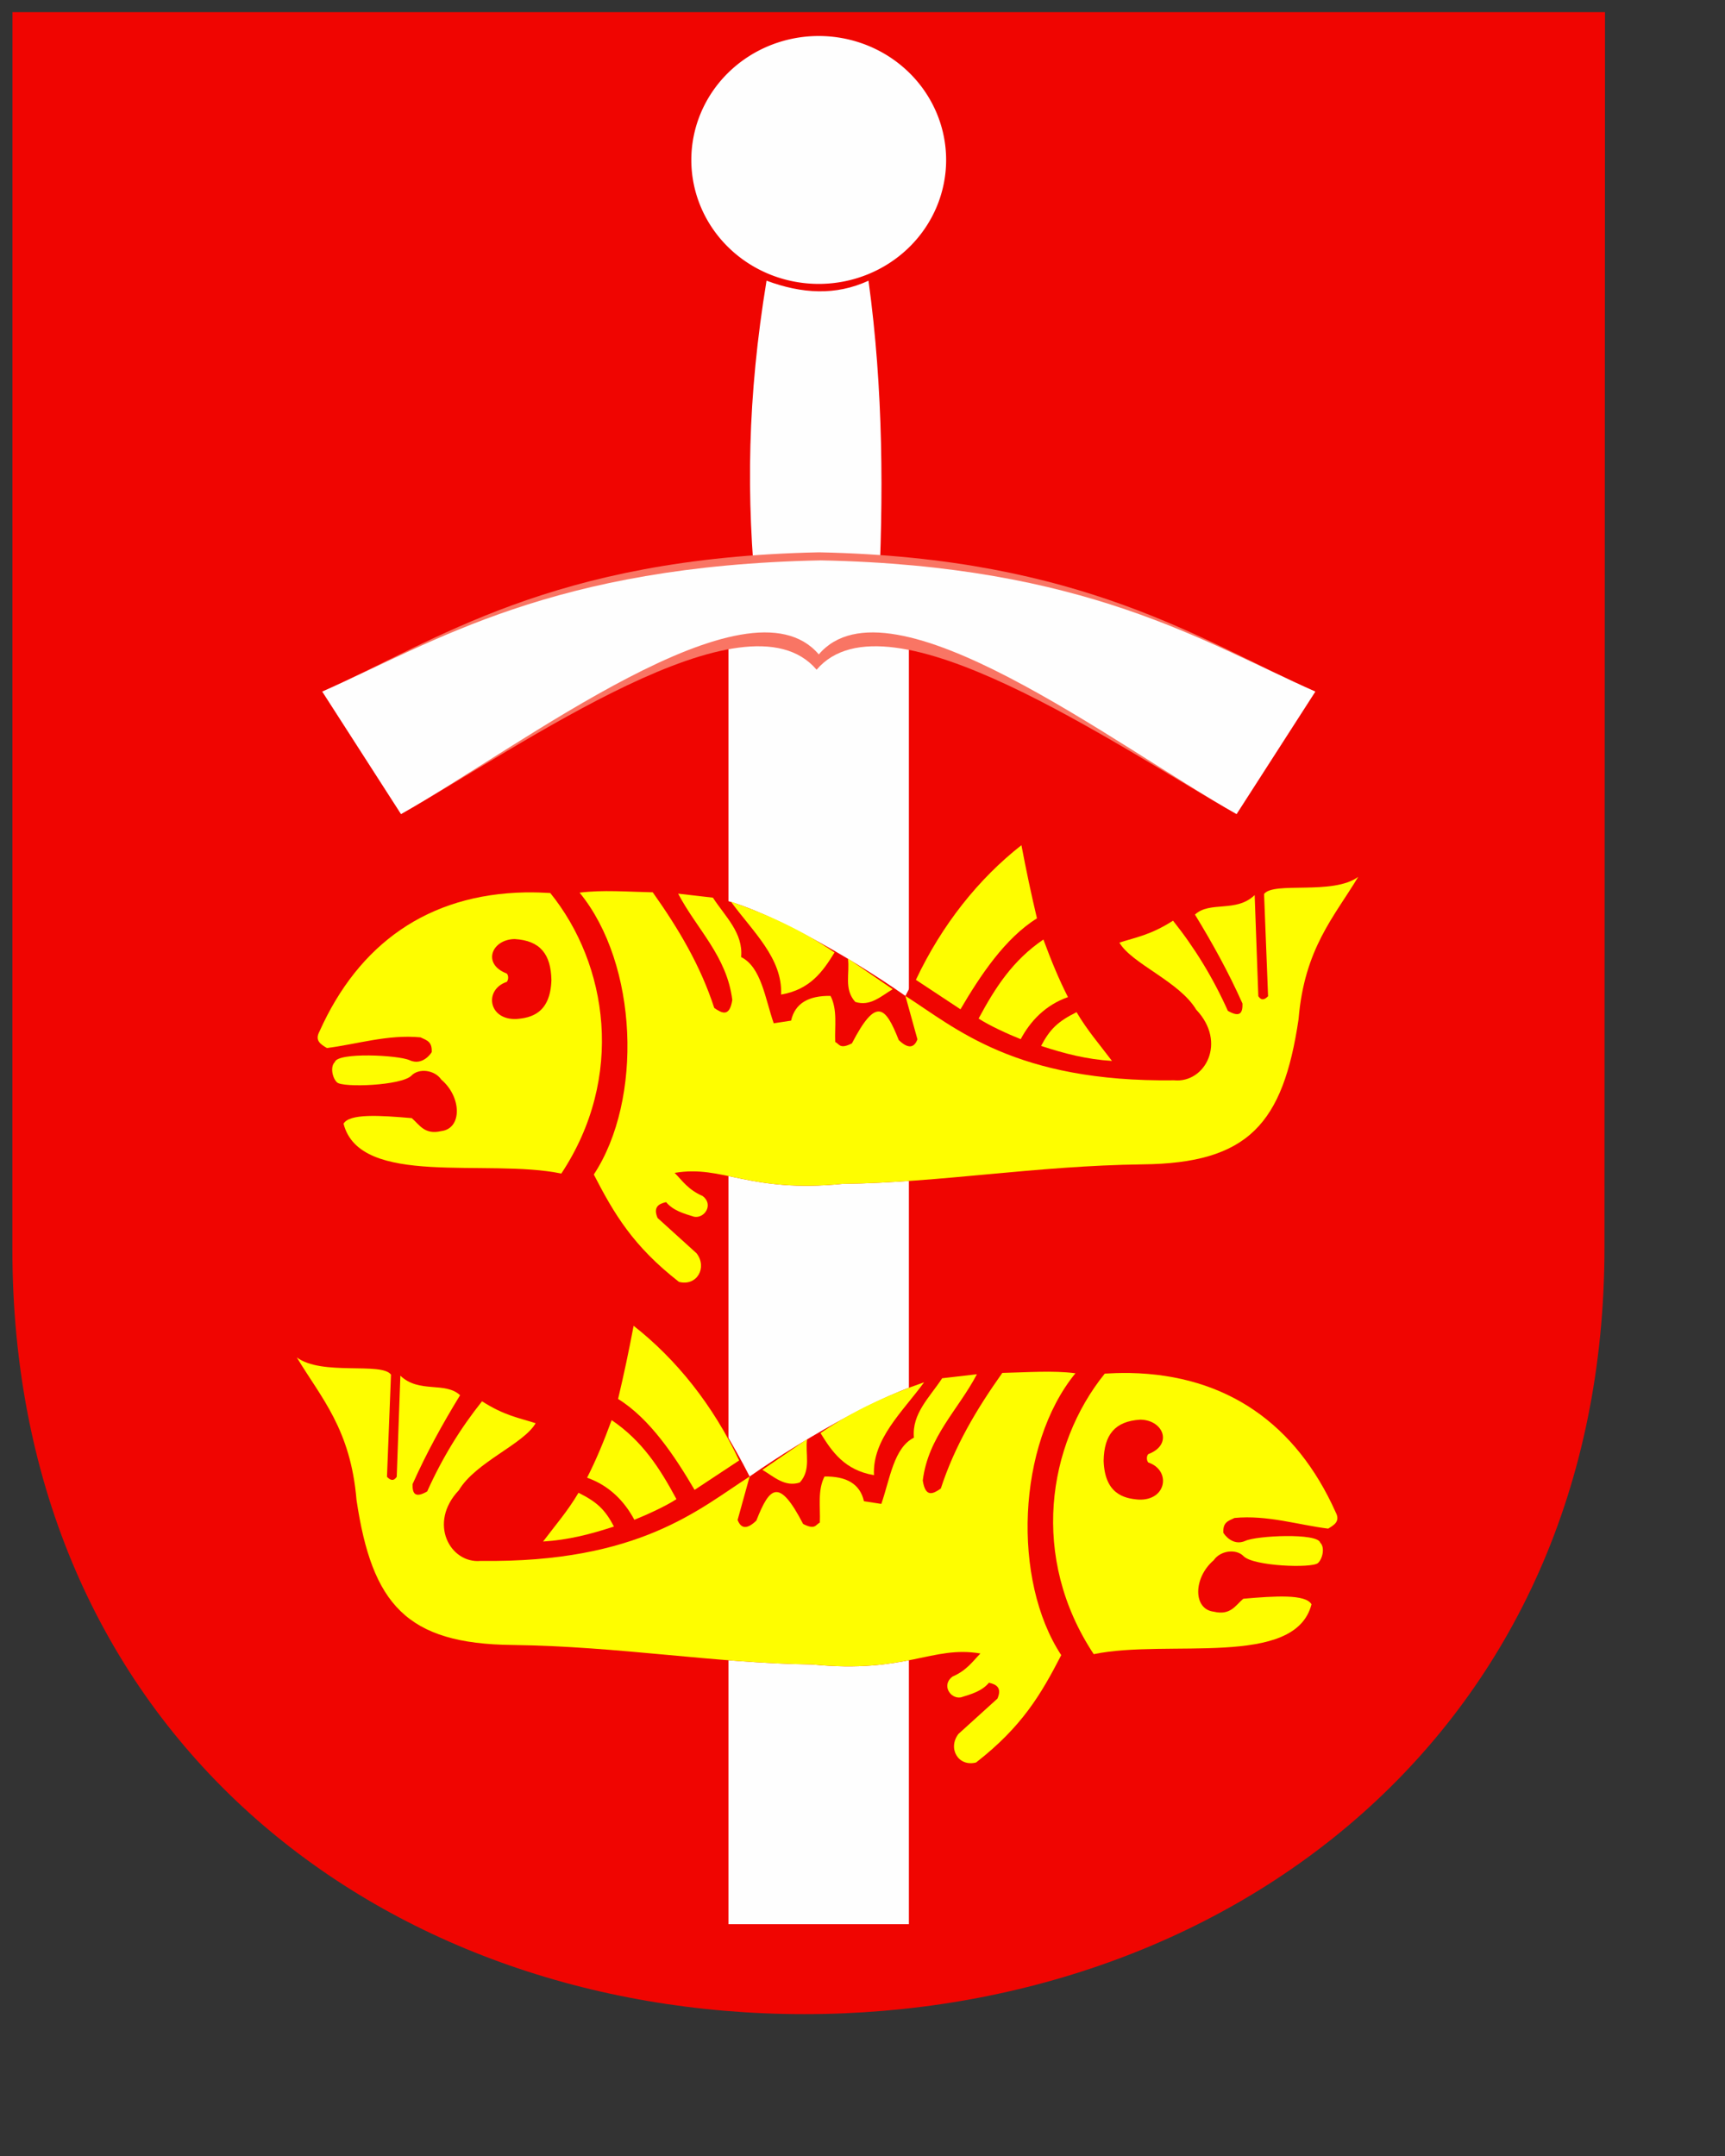 <?xml version="1.0" encoding="UTF-8" standalone="no"?>
<!-- Created with Inkscape (http://www.inkscape.org/) -->
<svg
   xmlns:dc="http://purl.org/dc/elements/1.1/"
   xmlns:cc="http://web.resource.org/cc/"
   xmlns:rdf="http://www.w3.org/1999/02/22-rdf-syntax-ns#"
   xmlns:svg="http://www.w3.org/2000/svg"
   xmlns="http://www.w3.org/2000/svg"
   xmlns:xlink="http://www.w3.org/1999/xlink"
   xmlns:sodipodi="http://inkscape.sourceforge.net/DTD/sodipodi-0.dtd"
   xmlns:inkscape="http://www.inkscape.org/namespaces/inkscape"
   id="svg2"
   sodipodi:version="0.32"
   inkscape:version="0.42+devel"
   width="600pt"
   height="750pt"
   sodipodi:docbase="D:\Inscape-rysunki"
   sodipodi:docname="POL_Gdynia_COA.svg"
   version="1.0">
  <rect width="100%" height="100%" fill="#333333" stroke="none"/>
  <defs
     id="defs5">
    <linearGradient
       id="linearGradient2234">
      <stop
         style="stop-color:#ffffff;stop-opacity:1;"
         offset="0"
         id="stop2236" />
      <stop
         style="stop-color:#fe0000;stop-opacity:0.534;"
         offset="1"
         id="stop2238" />
    </linearGradient>
    <radialGradient
       r="7.793"
       fy="442.062"
       fx="258.885"
       cy="442.062"
       cx="258.885"
       gradientTransform="matrix(1.45,-0.12,0.116,1.4,-167.662,-145.507)"
       gradientUnits="userSpaceOnUse"
       id="radialGradient4548"
       xlink:href="#linearGradient3554"
       inkscape:collect="always" />
    <radialGradient
       r="7.793"
       fy="442.062"
       fx="258.885"
       cy="442.062"
       cx="258.885"
       gradientTransform="matrix(1.45,-0.12,0.116,1.4,-167.662,-145.507)"
       gradientUnits="userSpaceOnUse"
       id="radialGradient4416"
       xlink:href="#linearGradient3554"
       inkscape:collect="always" />
    <radialGradient
       r="7.793"
       fy="442.062"
       fx="258.885"
       cy="442.062"
       cx="258.885"
       gradientTransform="matrix(1.45,-0.12,0.116,1.4,-167.662,-145.507)"
       gradientUnits="userSpaceOnUse"
       id="radialGradient4098"
       xlink:href="#linearGradient3554"
       inkscape:collect="always" />
    <radialGradient
       r="7.793"
       fy="442.062"
       fx="258.885"
       cy="442.062"
       cx="258.885"
       gradientTransform="matrix(1.45,-0.12,0.116,1.4,-167.662,-145.507)"
       gradientUnits="userSpaceOnUse"
       id="radialGradient3572"
       xlink:href="#linearGradient3554"
       inkscape:collect="always" />
    <linearGradient
       id="linearGradient3554">
      <stop
         id="stop3556"
         offset="0"
         style="stop-color:#ffffff;stop-opacity:1;" />
      <stop
         id="stop3558"
         offset="1"
         style="stop-color:#000000;stop-opacity:1;" />
    </linearGradient>
    <radialGradient
       inkscape:collect="always"
       xlink:href="#linearGradient2234"
       id="radialGradient2240"
       cx="310.786"
       cy="94.897"
       fx="310.786"
       fy="94.897"
       r="54.852"
       gradientTransform="matrix(0.388,2.11,-2.075,0.382,400.857,-638.589)"
       gradientUnits="userSpaceOnUse" />
  </defs>
  <sodipodi:namedview
     inkscape:window-height="685"
     inkscape:window-width="751"
     inkscape:pageshadow="2"
     inkscape:pageopacity="0.0"
     borderopacity="1.0"
     bordercolor="#666666"
     pagecolor="#ffffff"
     id="base"
     inkscape:zoom="0.45774331"
     inkscape:cx="458.46216"
     inkscape:cy="429.39635"
     inkscape:window-x="-3"
     inkscape:window-y="-11"
     inkscape:current-layer="svg2" />
  <g
     id="g2482">
    <path
       sodipodi:nodetypes="ccsccc"
       id="rect2571"
       d="M 5.782,5.631 L 5.738,578.785 C 5.562,803.245 175.791,934.2 373.017,934.2 C 570.243,934.2 744.273,802.759 744.097,578.299 L 744.353,5.631 L 5.782,5.631 z "
       style="opacity:1;fill:#f00501;fill-opacity:1;fill-rule:evenodd;stroke:none;stroke-width:6.849;stroke-linecap:round;stroke-linejoin:round;stroke-miterlimit:4;stroke-dasharray:none;stroke-dashoffset:0;stroke-opacity:1" />
    <path
       sodipodi:nodetypes="ccccc"
       id="rect2224"
       d="M 355.495,130.195 C 371.925,136.278 387.514,137.224 402.783,130.195 C 409.694,180.521 409.81,230.659 407.303,279.617 L 350.976,279.617 C 345.903,230.19 346.644,184.159 355.495,130.195 z "
       style="fill:#fefefe;fill-opacity:1;fill-rule:nonzero;stroke:none;stroke-width:5.315;stroke-linecap:round;stroke-linejoin:round;stroke-miterlimit:4;stroke-dashoffset:0;stroke-opacity:1" />
    <rect
       ry="4.121"
       rx="3.887"
       y="117.364"
       x="352.197"
       height="162.592"
       width="51.009"
       id="rect2203"
       style="opacity:1;fill:none;fill-opacity:1;fill-rule:nonzero;stroke:none;stroke-width:5.315;stroke-linecap:round;stroke-linejoin:round;stroke-miterlimit:4;stroke-dasharray:none;stroke-dashoffset:0;stroke-opacity:1" />
    <path
       sodipodi:nodetypes="ccccc"
       id="rect2243"
       d="M 337.834,293.012 L 421.517,293.012 L 421.517,892.473 L 337.834,892.473 L 337.834,293.012 z "
       style="fill:#fefefe;fill-opacity:1;fill-rule:nonzero;stroke:none;stroke-width:5.315;stroke-linecap:round;stroke-linejoin:round;stroke-miterlimit:4;stroke-dashoffset:0;stroke-opacity:1" />
    <path
       id="path2214"
       style="fill:#f97564;fill-opacity:1;fill-rule:evenodd;stroke:none;stroke-width:1px;stroke-linecap:butt;stroke-linejoin:miter;stroke-opacity:1"
       d="M 379.9,256.18 C 255.211,258.653 201.861,297.58 149.465,320.775 L 185.983,377.581 C 241.564,346.248 345.861,272.004 378.716,310.632 C 411.572,272.004 517.897,346.248 573.479,377.581 L 609.997,320.775 C 557.601,297.58 502.56,258.653 379.9,256.18 z "
       sodipodi:nodetypes="ccccccc" />
    <path
       sodipodi:nodetypes="ccccccc"
       d="M 380.745,259.912 C 256.056,262.386 201.861,297.58 149.465,320.775 L 185.983,377.581 C 241.564,346.248 346.876,264.903 379.731,303.531 C 412.586,264.903 517.897,346.248 573.479,377.581 L 609.997,320.775 C 557.601,297.58 503.406,262.386 380.745,259.912 z "
       style="fill:#fefefe;fill-opacity:1;fill-rule:evenodd;stroke:none;stroke-width:1px;stroke-linecap:butt;stroke-linejoin:miter;stroke-opacity:1"
       id="path2207" />
    <path
       sodipodi:type="arc"
       style="opacity:1;fill:#fefefe;fill-opacity:1;fill-rule:nonzero;stroke:none;stroke-width:5.315;stroke-linecap:round;stroke-linejoin:round;stroke-miterlimit:4;stroke-dasharray:none;stroke-dashoffset:0;stroke-opacity:1"
       id="path2255"
       sodipodi:cx="334.32953"
       sodipodi:cy="67.712311"
       sodipodi:rx="52.194908"
       sodipodi:ry="50.784233"
       d="M 386.524,67.712 A 52.195,50.784 0 1 1 386.523,67.314"
       sodipodi:start="0"
       sodipodi:end="6.2753328"
       sodipodi:open="true"
       transform="matrix(1.132,0,0,1.132,1.237,-2.374)" />
    <g
       transform="matrix(1.13,0,0,1.13,-720.378,-21.276)"
       id="g2284">
      <path
         d="M 875.379,385.232 C 884.711,384.02 895.356,384.883 905.397,385.087 C 909.774,386.012 914.744,384.834 915.821,385.636 L 930.086,387.282 C 948.67,390.081 985.632,411.177 1009.093,427.608 C 1022.442,401.509 1037.708,380.277 1056.265,365.404 C 1058.688,381.888 1073.867,444.23 1104.873,462.043 C 1109.489,462.243 1114.336,462.317 1119.429,462.248 C 1132.012,463.474 1141.226,446.713 1128.431,433.242 C 1121.553,421.696 1101.877,414.356 1096.925,405.737 C 1103.737,403.52 1109.632,402.679 1118.929,396.735 C 1123.73,395.996 1124.749,395.805 1127.931,394.234 C 1134.099,388.517 1144.768,393.573 1152.436,386.232 L 1156.291,385.781 C 1160.226,380.517 1184.61,386.399 1194.945,378.731 C 1184.996,395.267 1172.85,408.141 1170.44,437.243 C 1164.082,479.991 1149.927,496.332 1106.427,496.755 C 1062.351,497.328 1023.691,504.239 983.401,504.757 C 944.788,508.582 934.179,496.864 914.387,500.256 C 917.656,503.565 919.896,507.13 925.889,509.758 C 930.485,513.251 926.683,519.036 922.388,518.26 C 918.095,516.948 913.756,515.706 910.886,512.259 C 907.658,512.953 905.532,514.435 907.385,518.76 L 923.389,533.263 C 927.908,539.126 923.524,546.894 916.161,544.991 C 897.318,530.322 889.72,517.019 881.432,500.943 M 875.379,385.232 L 863.329,385.375 C 818.009,382.615 786.083,403.25 768.638,442.189 C 766.577,445.997 769.165,447.481 771.668,449.007 C 773.392,451.336 773.95,451.765 774.897,454.784 C 772.903,456.716 773.951,461.417 775.847,463.136 C 778.29,465.349 780.894,475.84 778.486,480.065 C 785.219,506.398 837.487,494.2 867.874,500.518 L 881.432,500.943"
         style="fill:#f00501;fill-opacity:1;fill-rule:evenodd;stroke:none;stroke-width:1px;stroke-linecap:butt;stroke-linejoin:miter;stroke-opacity:1"
         id="path1361" />
      <path
         style="fill:#fefd00;fill-opacity:1;fill-rule:evenodd;stroke:none;stroke-width:1px;stroke-linecap:butt;stroke-linejoin:miter;stroke-opacity:1"
         d="M 853.031,385.125 C 813.15,385.899 784.717,406.269 768.625,442.188 C 766.564,445.996 769.153,447.474 771.656,449 C 783.673,447.529 796.692,443.325 810.094,444.625 C 812.859,445.9 814.884,446.451 814.688,450.688 C 814.684,450.691 814.659,450.716 814.656,450.719 C 814.422,451.236 810.851,456.412 805.594,454 C 801.009,451.897 776.017,450.654 774.906,454.781 C 772.912,456.713 773.947,461.407 775.844,463.125 C 778.287,465.339 802.397,464.442 806.375,460.312 C 809.393,457.179 815.881,457.944 818.625,461.969 C 827.031,469.125 827.205,482.062 818.625,483.094 C 811.749,484.729 809.713,480.541 806.5,477.781 C 793.363,476.642 780.908,475.837 778.5,480.062 C 785.233,506.395 837.489,494.213 867.875,500.531 C 894.078,460.945 886.976,414.627 863.344,385.375 C 860.157,385.181 857.023,385.089 853.969,385.125 C 853.653,385.129 853.345,385.119 853.031,385.125 z M 848.5,404.281 C 848.61,404.278 848.701,404.282 848.812,404.281 C 859.183,404.917 863.621,410.46 863.812,421.156 C 863.359,434.683 855.545,436.646 849.406,437.094 C 837.857,437.544 836.068,424.999 845.5,421.844 C 846.377,420.755 846.121,418.922 845.438,418.406 C 835.323,414.547 839.209,404.565 848.5,404.281 z "
         id="path1363" />
      <path
         sodipodi:nodetypes="cccc"
         id="path1367"
         d="M 937.493,388.928 C 946.326,401.074 958.765,412.19 958.068,427.059 C 970.028,425.014 975.233,417.565 980.014,409.776 C 967.031,400.844 952.668,394.208 937.493,388.928 z "
         style="fill:none;fill-opacity:0.75;fill-rule:evenodd;stroke:none;stroke-width:1px;stroke-linecap:butt;stroke-linejoin:miter;stroke-opacity:1" />
      <path
         sodipodi:nodetypes="cccc"
         id="path1369"
         d="M 985.501,412.245 C 986.388,418.209 983.697,424.769 988.518,430.077 C 994.699,432.05 999.074,427.7 1003.881,424.865 L 985.501,412.245 z "
         style="fill:none;fill-opacity:0.75;fill-rule:evenodd;stroke:none;stroke-width:1px;stroke-linecap:butt;stroke-linejoin:miter;stroke-opacity:1" />
      <path
         sodipodi:nodetypes="ccccc"
         id="path1371"
         d="M 1056.712,365.749 C 1039.207,379.468 1024.11,398.316 1013.401,421.017 L 1031.693,433.104 C 1039.808,419.256 1050.038,403.867 1063.087,395.777 C 1060.647,385.483 1058.687,376.165 1056.712,365.749 z "
         style="fill:none;fill-opacity:0.75;fill-rule:evenodd;stroke:none;stroke-width:1px;stroke-linecap:butt;stroke-linejoin:miter;stroke-opacity:1" />
      <path
         sodipodi:nodetypes="ccccc"
         id="path1373"
         d="M 1065.728,404.468 C 1053.12,413.037 1045.961,424.203 1039.135,436.903 C 1043.464,439.756 1051.277,443.326 1056.413,445.372 C 1060.34,438.004 1066.512,431.366 1075.812,428.108 C 1072.094,420.805 1068.937,413.164 1065.728,404.468 z "
         style="fill:none;fill-opacity:0.75;fill-rule:evenodd;stroke:none;stroke-width:1px;stroke-linecap:butt;stroke-linejoin:miter;stroke-opacity:1" />
      <path
         sodipodi:nodetypes="cccc"
         id="path1375"
         d="M 1064.779,448.144 C 1068.471,441.151 1071.678,438.122 1079.33,434.281 C 1083.834,441.901 1088.651,447.368 1093.87,454.298 C 1083.436,453.644 1074.38,451.293 1064.779,448.144 z "
         style="fill:none;fill-opacity:0.75;fill-rule:evenodd;stroke:none;stroke-width:1px;stroke-linecap:butt;stroke-linejoin:miter;stroke-opacity:1" />
      <path
         style="fill:#fefd00;fill-opacity:1;fill-rule:evenodd;stroke:none;stroke-width:1px;stroke-linecap:butt;stroke-linejoin:miter;stroke-opacity:1"
         d="M 1009.093,427.608 C 1029.516,440.644 1054.167,463.127 1119.429,462.248 C 1132.012,463.474 1141.226,446.713 1128.431,433.242 C 1121.553,421.696 1101.877,414.356 1096.925,405.737 C 1103.737,403.52 1109.632,402.679 1118.929,396.735 C 1127.737,407.765 1135.293,420.045 1141.434,433.742 C 1146.627,436.733 1147.527,434.358 1147.435,430.742 C 1141.68,417.826 1135.015,405.821 1127.931,394.234 C 1134.099,388.517 1144.768,393.573 1152.436,386.232 L 1153.937,427.741 C 1155.27,429.715 1156.604,429.106 1157.937,427.741 L 1156.291,385.781 C 1160.226,380.517 1184.61,386.399 1194.945,378.731 C 1184.996,395.267 1172.85,408.141 1170.44,437.243 C 1164.082,479.991 1149.927,496.332 1106.427,496.755 C 1062.351,497.328 1023.691,504.239 983.401,504.757 C 944.788,508.582 934.179,496.864 914.387,500.256 C 917.656,503.565 919.896,507.13 925.889,509.758 C 930.485,513.251 926.683,519.036 922.388,518.26 C 918.095,516.948 913.756,515.706 910.886,512.259 C 907.658,512.953 905.532,514.435 907.385,518.76 L 923.389,533.263 C 927.908,539.126 923.524,546.894 916.161,544.991 C 897.318,530.322 889.5,517.003 881.212,500.927 C 901.422,470.229 899.414,414.564 875.379,385.232 C 884.711,384.02 895.356,384.883 905.397,385.087 C 916.103,400.185 925.018,415.267 930.635,432.546 C 933.882,434.821 936.953,436.33 938.042,429.254 C 935.817,411.27 923.468,400.231 915.821,385.636 L 930.086,387.282 C 935.22,395.138 942.592,401.791 941.671,411.666 C 949.959,415.807 951.494,428.631 955.05,438.855 L 962.183,437.758 C 963.787,430.583 969.451,427.469 978.368,427.608 C 981.288,433.347 980.011,440.136 980.289,446.537 C 982.011,447.283 982.078,449.685 987.147,447.085 C 997.031,428.06 1000.839,431.718 1006.35,445.714 C 1009.993,449.231 1012.582,449.237 1014.031,445.439 L 1009.093,427.608 z "
         id="path1335"
         sodipodi:nodetypes="ccccccccccccccccccccccccccccccccccccccc" />
      <path
         style="fill:#fefd00;fill-opacity:1;fill-rule:evenodd;stroke:none;stroke-width:1px;stroke-linecap:butt;stroke-linejoin:miter;stroke-opacity:1"
         d="M 937.493,388.928 C 946.326,401.074 958.765,412.19 958.068,427.059 C 970.028,425.014 975.233,417.565 980.014,409.776 C 967.031,400.844 952.668,394.208 937.493,388.928 z "
         id="path1337"
         sodipodi:nodetypes="cccc" />
      <path
         style="fill:#fefd00;fill-opacity:1;fill-rule:evenodd;stroke:none;stroke-width:1px;stroke-linecap:butt;stroke-linejoin:miter;stroke-opacity:1"
         d="M 985.501,412.245 C 986.388,418.209 983.697,424.769 988.518,430.077 C 994.699,432.05 999.074,427.7 1003.881,424.865 L 985.501,412.245 z "
         id="path1339"
         sodipodi:nodetypes="cccc" />
      <path
         style="fill:#fefd00;fill-opacity:1;fill-rule:evenodd;stroke:none;stroke-width:1px;stroke-linecap:butt;stroke-linejoin:miter;stroke-opacity:1"
         d="M 1056.712,365.749 C 1039.207,379.468 1024.11,398.316 1013.401,421.017 L 1031.693,433.104 C 1039.808,419.256 1050.038,403.867 1063.087,395.777 C 1060.647,385.483 1058.687,376.165 1056.712,365.749 z "
         id="path1341"
         sodipodi:nodetypes="ccccc" />
      <path
         style="fill:#fefd00;fill-opacity:1;fill-rule:evenodd;stroke:none;stroke-width:1px;stroke-linecap:butt;stroke-linejoin:miter;stroke-opacity:1"
         d="M 1065.728,404.468 C 1053.12,413.037 1045.961,424.203 1039.135,436.903 C 1043.464,439.756 1051.277,443.326 1056.413,445.372 C 1060.34,438.004 1066.512,431.366 1075.812,428.108 C 1072.094,420.805 1068.937,413.164 1065.728,404.468 z "
         id="path1343"
         sodipodi:nodetypes="ccccc" />
      <path
         style="fill:#fefd00;fill-opacity:1;fill-rule:evenodd;stroke:none;stroke-width:1px;stroke-linecap:butt;stroke-linejoin:miter;stroke-opacity:1"
         d="M 1064.779,448.144 C 1068.471,441.151 1071.678,438.122 1079.33,434.281 C 1083.834,441.901 1088.651,447.368 1093.87,454.298 C 1083.436,453.644 1074.38,451.293 1064.779,448.144 z "
         id="path1345"
         sodipodi:nodetypes="cccc" />
    </g>
    <g
       id="g2299"
       transform="matrix(-1.13,0,0,1.13,1487.937,201.639)">
      <path
         id="path2301"
         style="fill:#f00501;fill-opacity:1;fill-rule:evenodd;stroke:none;stroke-width:1px;stroke-linecap:butt;stroke-linejoin:miter;stroke-opacity:1"
         d="M 875.379,385.232 C 884.711,384.02 895.356,384.883 905.397,385.087 C 909.774,386.012 914.744,384.834 915.821,385.636 L 930.086,387.282 C 948.67,390.081 985.632,411.177 1009.093,427.608 C 1022.442,401.509 1037.708,380.277 1056.265,365.404 C 1058.688,381.888 1073.867,444.23 1104.873,462.043 C 1109.489,462.243 1114.336,462.317 1119.429,462.248 C 1132.012,463.474 1141.226,446.713 1128.431,433.242 C 1121.553,421.696 1101.877,414.356 1096.925,405.737 C 1103.737,403.52 1109.632,402.679 1118.929,396.735 C 1123.73,395.996 1124.749,395.805 1127.931,394.234 C 1134.099,388.517 1144.768,393.573 1152.436,386.232 L 1156.291,385.781 C 1160.226,380.517 1184.61,386.399 1194.945,378.731 C 1184.996,395.267 1172.85,408.141 1170.44,437.243 C 1164.082,479.991 1149.927,496.332 1106.427,496.755 C 1062.351,497.328 1023.691,504.239 983.401,504.757 C 944.788,508.582 934.179,496.864 914.387,500.256 C 917.656,503.565 919.896,507.13 925.889,509.758 C 930.485,513.251 926.683,519.036 922.388,518.26 C 918.095,516.948 913.756,515.706 910.886,512.259 C 907.658,512.953 905.532,514.435 907.385,518.76 L 923.389,533.263 C 927.908,539.126 923.524,546.894 916.161,544.991 C 897.318,530.322 889.72,517.019 881.432,500.943 M 875.379,385.232 L 863.329,385.375 C 818.009,382.615 786.083,403.25 768.638,442.189 C 766.577,445.997 769.165,447.481 771.668,449.007 C 773.392,451.336 773.95,451.765 774.897,454.784 C 772.903,456.716 773.951,461.417 775.847,463.136 C 778.29,465.349 780.894,475.84 778.486,480.065 C 785.219,506.398 837.487,494.2 867.874,500.518 L 881.432,500.943" />
      <path
         id="path2303"
         d="M 853.031,385.125 C 813.15,385.899 784.717,406.269 768.625,442.188 C 766.564,445.996 769.153,447.474 771.656,449 C 783.673,447.529 796.692,443.325 810.094,444.625 C 812.859,445.9 814.884,446.451 814.688,450.688 C 814.684,450.691 814.659,450.716 814.656,450.719 C 814.422,451.236 810.851,456.412 805.594,454 C 801.009,451.897 776.017,450.654 774.906,454.781 C 772.912,456.713 773.947,461.407 775.844,463.125 C 778.287,465.339 802.397,464.442 806.375,460.312 C 809.393,457.179 815.881,457.944 818.625,461.969 C 827.031,469.125 827.205,482.062 818.625,483.094 C 811.749,484.729 809.713,480.541 806.5,477.781 C 793.363,476.642 780.908,475.837 778.5,480.062 C 785.233,506.395 837.489,494.213 867.875,500.531 C 894.078,460.945 886.976,414.627 863.344,385.375 C 860.157,385.181 857.023,385.089 853.969,385.125 C 853.653,385.129 853.345,385.119 853.031,385.125 z M 848.5,404.281 C 848.61,404.278 848.701,404.282 848.812,404.281 C 859.183,404.917 863.621,410.46 863.812,421.156 C 863.359,434.683 855.545,436.646 849.406,437.094 C 837.857,437.544 836.068,424.999 845.5,421.844 C 846.377,420.755 846.121,418.922 845.438,418.406 C 835.323,414.547 839.209,404.565 848.5,404.281 z "
         style="fill:#fefd00;fill-opacity:1;fill-rule:evenodd;stroke:none;stroke-width:1px;stroke-linecap:butt;stroke-linejoin:miter;stroke-opacity:1" />
      <path
         style="fill:none;fill-opacity:0.75;fill-rule:evenodd;stroke:none;stroke-width:1px;stroke-linecap:butt;stroke-linejoin:miter;stroke-opacity:1"
         d="M 937.493,388.928 C 946.326,401.074 958.765,412.19 958.068,427.059 C 970.028,425.014 975.233,417.565 980.014,409.776 C 967.031,400.844 952.668,394.208 937.493,388.928 z "
         id="path2305"
         sodipodi:nodetypes="cccc" />
      <path
         style="fill:none;fill-opacity:0.75;fill-rule:evenodd;stroke:none;stroke-width:1px;stroke-linecap:butt;stroke-linejoin:miter;stroke-opacity:1"
         d="M 985.501,412.245 C 986.388,418.209 983.697,424.769 988.518,430.077 C 994.699,432.05 999.074,427.7 1003.881,424.865 L 985.501,412.245 z "
         id="path2307"
         sodipodi:nodetypes="cccc" />
      <path
         style="fill:none;fill-opacity:0.75;fill-rule:evenodd;stroke:none;stroke-width:1px;stroke-linecap:butt;stroke-linejoin:miter;stroke-opacity:1"
         d="M 1056.712,365.749 C 1039.207,379.468 1024.11,398.316 1013.401,421.017 L 1031.693,433.104 C 1039.808,419.256 1050.038,403.867 1063.087,395.777 C 1060.647,385.483 1058.687,376.165 1056.712,365.749 z "
         id="path2309"
         sodipodi:nodetypes="ccccc" />
      <path
         style="fill:none;fill-opacity:0.75;fill-rule:evenodd;stroke:none;stroke-width:1px;stroke-linecap:butt;stroke-linejoin:miter;stroke-opacity:1"
         d="M 1065.728,404.468 C 1053.12,413.037 1045.961,424.203 1039.135,436.903 C 1043.464,439.756 1051.277,443.326 1056.413,445.372 C 1060.34,438.004 1066.512,431.366 1075.812,428.108 C 1072.094,420.805 1068.937,413.164 1065.728,404.468 z "
         id="path2311"
         sodipodi:nodetypes="ccccc" />
      <path
         style="fill:none;fill-opacity:0.75;fill-rule:evenodd;stroke:none;stroke-width:1px;stroke-linecap:butt;stroke-linejoin:miter;stroke-opacity:1"
         d="M 1064.779,448.144 C 1068.471,441.151 1071.678,438.122 1079.33,434.281 C 1083.834,441.901 1088.651,447.368 1093.87,454.298 C 1083.436,453.644 1074.38,451.293 1064.779,448.144 z "
         id="path2313"
         sodipodi:nodetypes="cccc" />
      <path
         sodipodi:nodetypes="ccccccccccccccccccccccccccccccccccccccc"
         id="path2315"
         d="M 1009.093,427.608 C 1029.516,440.644 1054.167,463.127 1119.429,462.248 C 1132.012,463.474 1141.226,446.713 1128.431,433.242 C 1121.553,421.696 1101.877,414.356 1096.925,405.737 C 1103.737,403.52 1109.632,402.679 1118.929,396.735 C 1127.737,407.765 1135.293,420.045 1141.434,433.742 C 1146.627,436.733 1147.527,434.358 1147.435,430.742 C 1141.68,417.826 1135.015,405.821 1127.931,394.234 C 1134.099,388.517 1144.768,393.573 1152.436,386.232 L 1153.937,427.741 C 1155.27,429.715 1156.604,429.106 1157.937,427.741 L 1156.291,385.781 C 1160.226,380.517 1184.61,386.399 1194.945,378.731 C 1184.996,395.267 1172.85,408.141 1170.44,437.243 C 1164.082,479.991 1149.927,496.332 1106.427,496.755 C 1062.351,497.328 1023.691,504.239 983.401,504.757 C 944.788,508.582 934.179,496.864 914.387,500.256 C 917.656,503.565 919.896,507.13 925.889,509.758 C 930.485,513.251 926.683,519.036 922.388,518.26 C 918.095,516.948 913.756,515.706 910.886,512.259 C 907.658,512.953 905.532,514.435 907.385,518.76 L 923.389,533.263 C 927.908,539.126 923.524,546.894 916.161,544.991 C 897.318,530.322 889.5,517.003 881.212,500.927 C 901.422,470.229 899.414,414.564 875.379,385.232 C 884.711,384.02 895.356,384.883 905.397,385.087 C 916.103,400.185 925.018,415.267 930.635,432.546 C 933.882,434.821 936.953,436.33 938.042,429.254 C 935.817,411.27 923.468,400.231 915.821,385.636 L 930.086,387.282 C 935.22,395.138 942.592,401.791 941.671,411.666 C 949.959,415.807 951.494,428.631 955.05,438.855 L 962.183,437.758 C 963.787,430.583 969.451,427.469 978.368,427.608 C 981.288,433.347 980.011,440.136 980.289,446.537 C 982.011,447.283 982.078,449.685 987.147,447.085 C 997.031,428.06 1000.839,431.718 1006.35,445.714 C 1009.993,449.231 1012.582,449.237 1014.031,445.439 L 1009.093,427.608 z "
         style="fill:#fefd00;fill-opacity:1;fill-rule:evenodd;stroke:none;stroke-width:1px;stroke-linecap:butt;stroke-linejoin:miter;stroke-opacity:1" />
      <path
         sodipodi:nodetypes="cccc"
         id="path2317"
         d="M 937.493,388.928 C 946.326,401.074 958.765,412.19 958.068,427.059 C 970.028,425.014 975.233,417.565 980.014,409.776 C 967.031,400.844 952.668,394.208 937.493,388.928 z "
         style="fill:#fefd00;fill-opacity:1;fill-rule:evenodd;stroke:none;stroke-width:1px;stroke-linecap:butt;stroke-linejoin:miter;stroke-opacity:1" />
      <path
         sodipodi:nodetypes="cccc"
         id="path2319"
         d="M 985.501,412.245 C 986.388,418.209 983.697,424.769 988.518,430.077 C 994.699,432.05 999.074,427.7 1003.881,424.865 L 985.501,412.245 z "
         style="fill:#fefd00;fill-opacity:1;fill-rule:evenodd;stroke:none;stroke-width:1px;stroke-linecap:butt;stroke-linejoin:miter;stroke-opacity:1" />
      <path
         sodipodi:nodetypes="ccccc"
         id="path2321"
         d="M 1056.712,365.749 C 1039.207,379.468 1024.11,398.316 1013.401,421.017 L 1031.693,433.104 C 1039.808,419.256 1050.038,403.867 1063.087,395.777 C 1060.647,385.483 1058.687,376.165 1056.712,365.749 z "
         style="fill:#fefd00;fill-opacity:1;fill-rule:evenodd;stroke:none;stroke-width:1px;stroke-linecap:butt;stroke-linejoin:miter;stroke-opacity:1" />
      <path
         sodipodi:nodetypes="ccccc"
         id="path2323"
         d="M 1065.728,404.468 C 1053.12,413.037 1045.961,424.203 1039.135,436.903 C 1043.464,439.756 1051.277,443.326 1056.413,445.372 C 1060.34,438.004 1066.512,431.366 1075.812,428.108 C 1072.094,420.805 1068.937,413.164 1065.728,404.468 z "
         style="fill:#fefd00;fill-opacity:1;fill-rule:evenodd;stroke:none;stroke-width:1px;stroke-linecap:butt;stroke-linejoin:miter;stroke-opacity:1" />
      <path
         sodipodi:nodetypes="cccc"
         id="path2325"
         d="M 1064.779,448.144 C 1068.471,441.151 1071.678,438.122 1079.33,434.281 C 1083.834,441.901 1088.651,447.368 1093.87,454.298 C 1083.436,453.644 1074.38,451.293 1064.779,448.144 z "
         style="fill:#fefd00;fill-opacity:1;fill-rule:evenodd;stroke:none;stroke-width:1px;stroke-linecap:butt;stroke-linejoin:miter;stroke-opacity:1" />
    </g>
  </g>
</svg>
